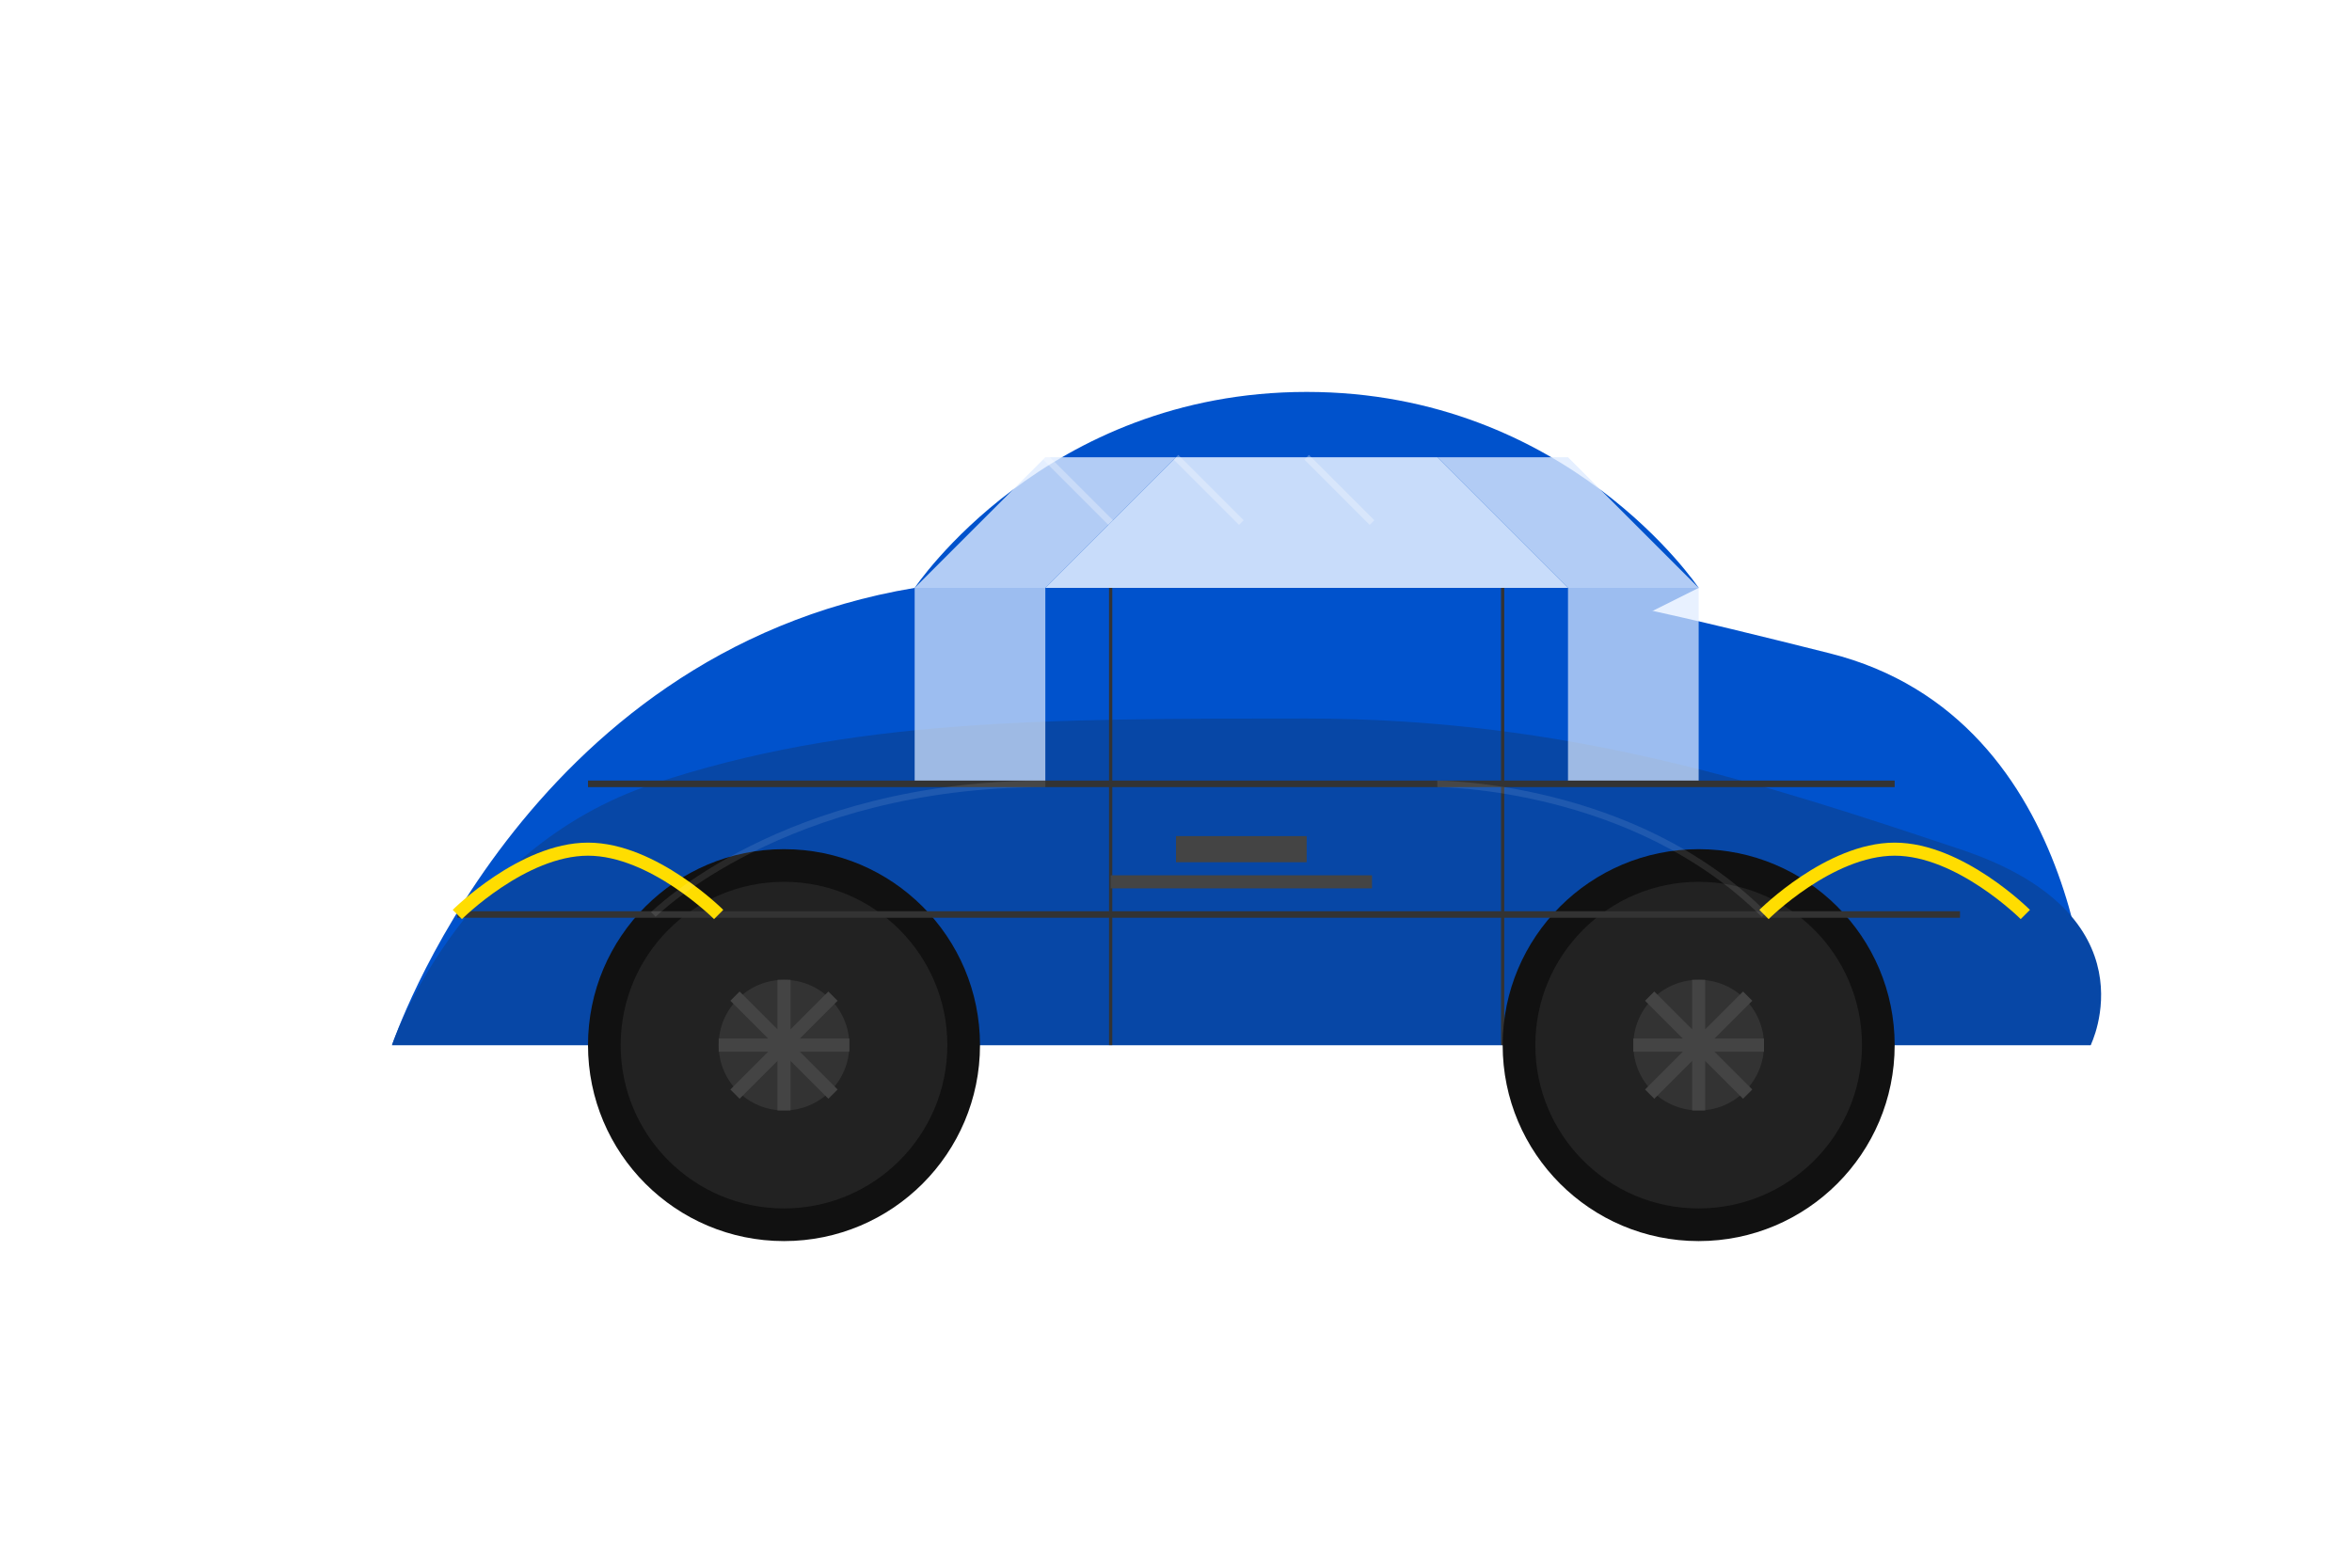 <svg width="720" height="480" viewBox="0 0 720 480" fill="none" xmlns="http://www.w3.org/2000/svg">
  <!-- Car Body -->
  <g filter="url(#shadow)">
    <!-- Main Body -->
    <path d="M120 320C120 320 160 200 280 180C400 160 480 180 560 200C640 220 640 320 640 320H120Z" fill="#0052CC"/>
    
    <!-- Hood -->
    <path d="M120 320C120 320 140 260 200 240C260 220 320 220 400 220C480 220 540 240 600 260C660 280 640 320 640 320H120Z" fill="#0747A6"/>
    
    <!-- Roof -->
    <path d="M280 180C280 180 320 120 400 120C480 120 520 180 520 180L480 200H320L280 180Z" fill="#0052CC"/>
    
    <!-- Windows -->
    <path d="M320 180L360 140H440L480 180H320Z" fill="#DEEBFF" fill-opacity="0.9"/>
    <path d="M280 180L320 180L360 140H320L280 180Z" fill="#DEEBFF" fill-opacity="0.8"/>
    <path d="M480 180L440 140H480L520 180H480Z" fill="#DEEBFF" fill-opacity="0.8"/>
    
    <!-- Side Windows -->
    <path d="M320 180V240H280V180L320 180Z" fill="#DEEBFF" fill-opacity="0.7"/>
    <path d="M480 180V240H520V180L480 180Z" fill="#DEEBFF" fill-opacity="0.7"/>
    
    <!-- Door Lines -->
    <path d="M340 180V320" stroke="#333333" stroke-width="1"/>
    <path d="M460 180V320" stroke="#333333" stroke-width="1"/>
    
    <!-- Wheels -->
    <g>
      <!-- Front Wheel -->
      <circle cx="240" cy="320" r="60" fill="#111111"/>
      <circle cx="240" cy="320" r="50" fill="#222222"/>
      <circle cx="240" cy="320" r="20" fill="#333333"/>
      <!-- Spokes -->
      <path d="M240 300L240 340M220 320L260 320M225 305L255 335M255 305L225 335" stroke="#444444" stroke-width="4"/>
    </g>
    
    <g>
      <!-- Rear Wheel -->
      <circle cx="520" cy="320" r="60" fill="#111111"/>
      <circle cx="520" cy="320" r="50" fill="#222222"/>
      <circle cx="520" cy="320" r="20" fill="#333333"/>
      <!-- Spokes -->
      <path d="M520 300L520 340M500 320L540 320M505 305L535 335M535 305L505 335" stroke="#444444" stroke-width="4"/>
    </g>
    
    <!-- Details -->
    <path d="M140 280H600" stroke="#333333" stroke-width="2"/>
    <path d="M180 240H580" stroke="#333333" stroke-width="2"/>
    
    <!-- Headlights -->
    <path d="M140 280C140 280 160 260 180 260C200 260 220 280 220 280" stroke="#FFDD00" stroke-width="4"/>
    <path d="M540 280C540 280 560 260 580 260C600 260 620 280 620 280" stroke="#FFDD00" stroke-width="4"/>
    
    <!-- Grill -->
    <path d="M360 260H400" stroke="#444444" stroke-width="8"/>
    <path d="M340 270H420" stroke="#444444" stroke-width="4"/>
  </g>

  <!-- Reflections -->
  <path d="M320 140L340 160M360 140L380 160M400 140L420 160" stroke="white" stroke-opacity="0.3" stroke-width="2"/>
  <path d="M200 280C200 280 240 240 320 240M440 240C440 240 500 240 540 280" stroke="white" stroke-opacity="0.1" stroke-width="2"/>

  <!-- Shadow -->
  <defs>
    <filter id="shadow" x="100" y="100" width="560" height="240" filterUnits="userSpaceOnUse">
      <feDropShadow dx="0" dy="4" stdDeviation="8" flood-opacity="0.2"/>
    </filter>
  </defs>
</svg> 